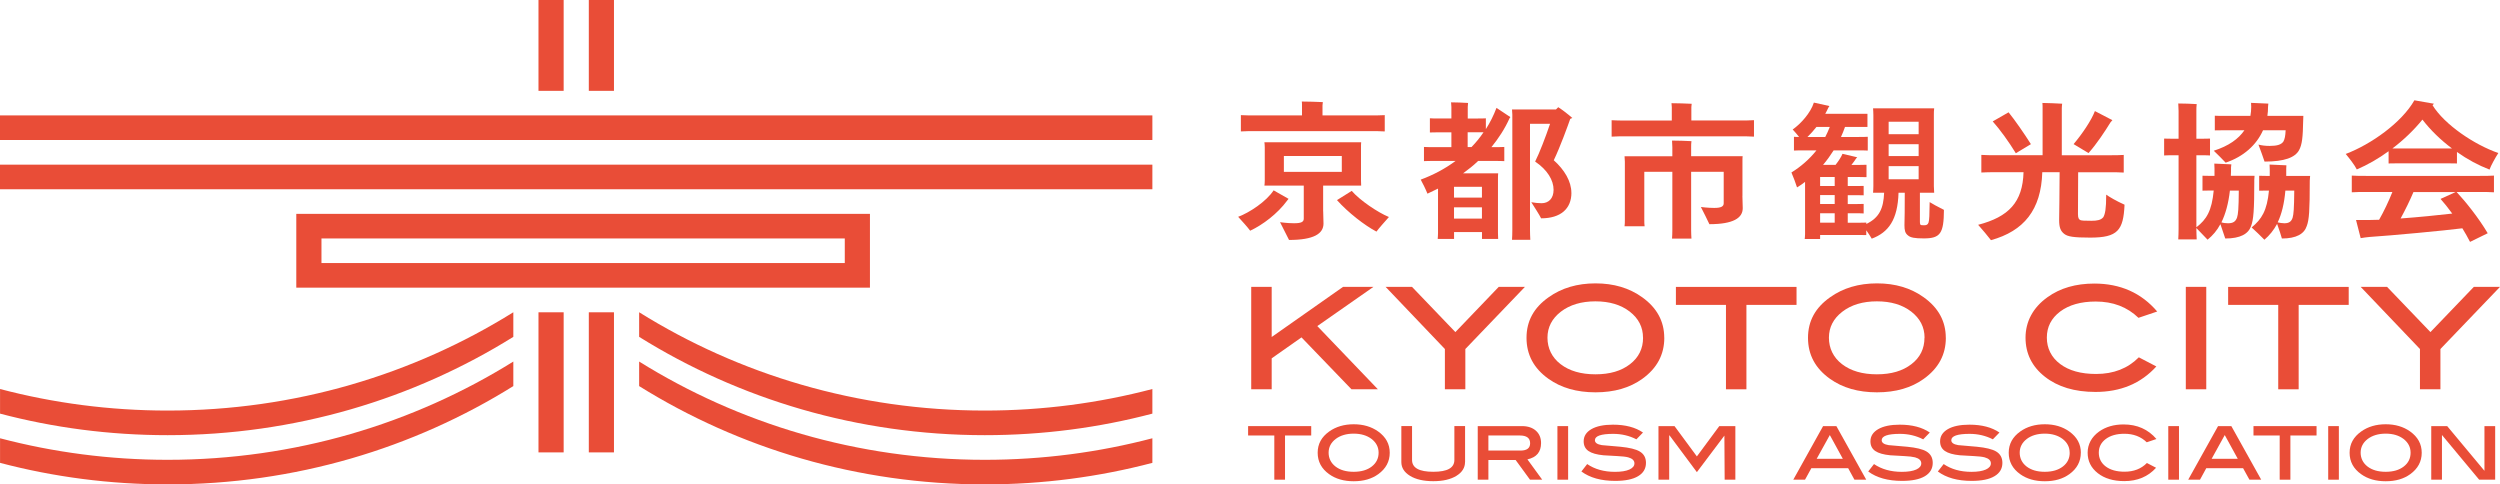 <svg width="160" height="31" viewBox="0 0 160 31" fill="none" xmlns="http://www.w3.org/2000/svg">
<g clip-path="url(#clip0_5008_2249)">
<path d="M39.294 0H37.684V5.814H39.294V0Z" fill="#E94D37"/>
<path d="M18.963 13.687V18.41H55.676V13.687H18.963ZM54.066 16.835H20.574V15.261H54.066V16.835Z" fill="#E94D37"/>
<path d="M36.074 0H34.463V5.814H36.074V0Z" fill="#E94D37"/>
<path d="M36.074 19.987H34.463V28.953H36.074V19.987Z" fill="#E94D37"/>
<path d="M39.294 19.987H37.684V28.953H39.294V19.987Z" fill="#E94D37"/>
<path d="M73.752 7.386H0V8.96H73.752V7.386Z" fill="#E94D37"/>
<path d="M73.752 10.538H0V12.113H73.752V10.538Z" fill="#E94D37"/>
<path d="M40.905 21.559C47.297 25.542 54.887 27.851 63.026 27.851C66.735 27.851 70.332 27.373 73.752 26.472V24.897C70.332 25.796 66.735 26.276 63.026 26.276C54.884 26.276 47.297 23.97 40.905 19.984V21.559Z" fill="#E94D37"/>
<path d="M40.905 24.71C47.297 28.693 54.887 31.002 63.026 31.002C66.735 31.002 70.332 30.522 73.752 29.623V28.049C70.332 28.948 66.735 29.428 63.026 29.428C54.884 29.428 47.297 27.119 40.905 23.139V24.713V24.71Z" fill="#E94D37"/>
<path d="M32.853 21.559C26.46 25.542 18.871 27.851 10.729 27.851C7.017 27.851 3.42 27.373 0.003 26.472V24.897C3.423 25.796 7.02 26.276 10.729 26.276C18.871 26.276 26.46 23.97 32.853 19.984V21.559Z" fill="#E94D37"/>
<path d="M32.853 24.71C26.46 28.693 18.871 31.002 10.729 31.002C7.017 31.002 3.42 30.522 0.003 29.623V28.049C3.423 28.948 7.02 29.428 10.729 29.428C18.871 29.428 26.46 27.119 32.853 23.139V24.713V24.71Z" fill="#E94D37"/>
<path d="M88.182 24.914H86.494L83.296 21.593L81.388 22.933V24.914H80.078V18.359H81.388V21.568L85.956 18.359H87.902L84.308 20.869L88.182 24.912V24.914Z" fill="#E94D37"/>
<path d="M93.144 21.254L95.919 18.359H97.596L93.782 22.337V24.914H92.473V22.337L88.679 18.359H90.368L93.144 21.254Z" fill="#E94D37"/>
<path d="M155.548 21.254L158.326 18.359H160L156.187 22.337V24.914H154.877V22.337L151.083 18.359H152.772L155.548 21.254Z" fill="#E94D37"/>
<path d="M124.534 21.621C124.534 22.695 124.065 23.569 123.125 24.244C122.325 24.821 121.327 25.109 120.127 25.109C118.927 25.109 117.924 24.821 117.118 24.244C116.178 23.574 115.712 22.701 115.712 21.621C115.712 20.541 116.184 19.688 117.129 19.023C117.959 18.433 118.959 18.136 120.127 18.136C121.295 18.136 122.287 18.43 123.114 19.023C124.059 19.696 124.531 20.564 124.531 21.621H124.534ZM123.172 21.615C123.172 20.94 122.886 20.383 122.319 19.942C121.752 19.504 121.021 19.286 120.122 19.286C119.222 19.286 118.482 19.507 117.91 19.948C117.337 20.389 117.051 20.945 117.051 21.615C117.051 22.285 117.331 22.879 117.892 23.308C118.453 23.738 119.193 23.956 120.119 23.956C121.044 23.956 121.772 23.738 122.33 23.308C122.888 22.879 123.166 22.314 123.166 21.615H123.172Z" fill="#E94D37"/>
<path d="M138.061 19.937L136.862 20.341C136.142 19.646 135.231 19.298 134.126 19.298C133.175 19.298 132.418 19.513 131.848 19.94C131.282 20.369 130.998 20.923 130.998 21.605C130.998 22.286 131.282 22.868 131.848 23.295C132.418 23.722 133.181 23.934 134.15 23.934C135.269 23.934 136.179 23.58 136.885 22.868L138.006 23.453C137.018 24.541 135.72 25.084 134.112 25.084C132.776 25.084 131.695 24.759 130.871 24.109C130.044 23.459 129.634 22.625 129.634 21.61C129.634 20.595 130.102 19.688 131.039 19.021C131.851 18.436 132.851 18.148 134.037 18.148C135.702 18.148 137.041 18.744 138.061 19.937Z" fill="#E94D37"/>
<path d="M141.201 24.914H139.892V18.359H141.201V24.914Z" fill="#E94D37"/>
<path d="M150.317 19.513H147.114V24.915H145.807V19.513H142.601V18.362H150.317V19.513Z" fill="#E94D37"/>
<path d="M83.918 27.871H82.241V30.7H81.556V27.871H79.879V27.271H83.918V27.871Z" fill="#E94D37"/>
<path d="M88.943 28.977C88.943 29.536 88.697 29.994 88.208 30.347C87.789 30.65 87.269 30.8 86.638 30.8C86.008 30.8 85.487 30.65 85.065 30.347C84.577 30 84.331 29.542 84.331 28.977C84.331 28.411 84.577 27.965 85.071 27.614C85.505 27.306 86.028 27.153 86.638 27.153C87.248 27.153 87.769 27.306 88.202 27.614C88.697 27.967 88.943 28.42 88.943 28.977ZM88.231 28.974C88.231 28.62 88.081 28.329 87.786 28.097C87.488 27.869 87.104 27.753 86.635 27.753C86.167 27.753 85.78 27.869 85.479 28.097C85.181 28.329 85.031 28.62 85.031 28.971C85.031 29.321 85.178 29.63 85.47 29.856C85.762 30.082 86.153 30.195 86.635 30.195C87.118 30.195 87.503 30.082 87.795 29.856C88.084 29.63 88.231 29.335 88.231 28.971V28.974Z" fill="#E94D37"/>
<path d="M93.762 29.572C93.762 29.931 93.577 30.228 93.21 30.454C92.843 30.68 92.348 30.796 91.73 30.796C91.111 30.796 90.608 30.68 90.241 30.454C89.871 30.228 89.686 29.931 89.686 29.572V27.269H90.371V29.437C90.371 29.943 90.822 30.194 91.73 30.194C92.638 30.194 93.08 29.943 93.08 29.437V27.269H93.765V29.572H93.762Z" fill="#E94D37"/>
<path d="M98.703 30.7H97.92L97 29.439H95.257V30.7H94.575V27.271H97.408C97.781 27.271 98.079 27.37 98.299 27.566C98.518 27.763 98.628 28.026 98.628 28.357C98.628 28.925 98.339 29.273 97.755 29.4L98.701 30.7H98.703ZM97.307 28.837C97.72 28.837 97.928 28.682 97.928 28.368C97.928 28.038 97.709 27.871 97.266 27.871H95.257V28.835H97.304L97.307 28.837Z" fill="#E94D37"/>
<path d="M100.36 30.7H99.675V27.271H100.36V30.7Z" fill="#E94D37"/>
<path d="M104.731 28.117C104.275 27.883 103.78 27.767 103.242 27.767C102.462 27.767 102.074 27.905 102.074 28.174C102.074 28.335 102.222 28.439 102.514 28.488C102.913 28.518 103.312 28.555 103.711 28.592C104.286 28.649 104.694 28.747 104.937 28.892C105.209 29.05 105.342 29.296 105.342 29.624C105.342 29.991 105.174 30.277 104.836 30.477C104.5 30.678 104.012 30.777 103.373 30.777C102.471 30.777 101.751 30.576 101.21 30.175L101.58 29.7C102.063 30.031 102.656 30.198 103.361 30.198C103.757 30.198 104.064 30.147 104.28 30.051C104.497 29.952 104.604 29.819 104.604 29.655C104.604 29.474 104.471 29.344 104.205 29.27C104.058 29.231 103.827 29.203 103.514 29.189C103.029 29.166 102.728 29.149 102.618 29.138C102.184 29.095 101.866 29.005 101.661 28.863C101.456 28.722 101.355 28.516 101.355 28.244C101.355 27.916 101.519 27.659 101.846 27.467C102.176 27.275 102.635 27.179 103.228 27.179C104.02 27.179 104.662 27.346 105.151 27.682L104.729 28.117H104.731Z" fill="#E94D37"/>
<path d="M111.063 30.7H110.378L110.361 27.879L108.6 30.217L106.845 27.859L106.828 27.879V30.7H106.142V27.271H107.169L108.6 29.211L110.034 27.271H111.063V30.7Z" fill="#E94D37"/>
<path d="M119.439 30.7H118.684L118.283 29.965H115.926L115.521 30.7H114.77L116.678 27.271H117.528L119.439 30.7ZM117.941 29.363L117.109 27.843L116.267 29.363H117.941Z" fill="#E94D37"/>
<path d="M123.082 28.117C122.628 27.883 122.131 27.767 121.596 27.767C120.815 27.767 120.428 27.905 120.428 28.174C120.428 28.335 120.575 28.439 120.867 28.488C121.266 28.518 121.665 28.555 122.064 28.592C122.64 28.649 123.047 28.747 123.29 28.892C123.559 29.05 123.695 29.296 123.695 29.624C123.695 29.991 123.527 30.277 123.192 30.477C122.854 30.678 122.368 30.777 121.729 30.777C120.827 30.777 120.107 30.576 119.566 30.175L119.936 29.7C120.422 30.031 121.015 30.198 121.717 30.198C122.114 30.198 122.42 30.147 122.637 30.051C122.854 29.952 122.961 29.819 122.961 29.655C122.961 29.474 122.831 29.344 122.562 29.27C122.411 29.231 122.183 29.203 121.871 29.189C121.382 29.166 121.087 29.149 120.974 29.138C120.541 29.095 120.223 29.005 120.015 28.863C119.809 28.722 119.708 28.516 119.708 28.244C119.708 27.916 119.873 27.659 120.202 27.467C120.532 27.275 120.992 27.179 121.584 27.179C122.374 27.179 123.016 27.346 123.507 27.682L123.085 28.117H123.082Z" fill="#E94D37"/>
<path d="M127.543 28.117C127.086 27.883 126.592 27.767 126.054 27.767C125.274 27.767 124.883 27.905 124.883 28.174C124.883 28.335 125.031 28.439 125.323 28.488C125.722 28.518 126.124 28.555 126.523 28.592C127.095 28.649 127.503 28.747 127.749 28.892C128.017 29.05 128.153 29.296 128.153 29.624C128.153 29.991 127.986 30.277 127.647 30.477C127.312 30.678 126.823 30.777 126.184 30.777C125.282 30.777 124.562 30.576 124.022 30.175L124.395 29.7C124.878 30.031 125.47 30.198 126.173 30.198C126.569 30.198 126.875 30.147 127.092 30.051C127.309 29.952 127.416 29.819 127.416 29.655C127.416 29.474 127.283 29.344 127.017 29.27C126.87 29.231 126.638 29.203 126.329 29.189C125.84 29.166 125.543 29.149 125.433 29.138C124.999 29.095 124.681 29.005 124.473 28.863C124.267 28.722 124.166 28.516 124.166 28.244C124.166 27.916 124.331 27.659 124.658 27.467C124.987 27.275 125.447 27.179 126.043 27.179C126.832 27.179 127.474 27.346 127.965 27.682L127.543 28.117Z" fill="#E94D37"/>
<path d="M133.172 28.977C133.172 29.536 132.927 29.994 132.438 30.347C132.019 30.65 131.498 30.8 130.868 30.8C130.238 30.8 129.717 30.65 129.292 30.347C128.804 30 128.558 29.542 128.558 28.977C128.558 28.411 128.807 27.965 129.298 27.614C129.732 27.306 130.252 27.153 130.868 27.153C131.484 27.153 131.999 27.306 132.432 27.614C132.927 27.967 133.175 28.42 133.175 28.977H133.172ZM132.458 28.974C132.458 28.62 132.311 28.329 132.013 28.097C131.715 27.869 131.334 27.753 130.865 27.753C130.397 27.753 130.007 27.869 129.709 28.097C129.411 28.329 129.261 28.62 129.261 28.971C129.261 29.321 129.408 29.63 129.7 29.856C129.995 30.082 130.382 30.195 130.865 30.195C131.348 30.195 131.73 30.082 132.025 29.856C132.317 29.63 132.461 29.335 132.461 28.971L132.458 28.974Z" fill="#E94D37"/>
<path d="M138.018 28.094L137.391 28.306C137.015 27.941 136.538 27.761 135.959 27.761C135.462 27.761 135.066 27.874 134.768 28.097C134.47 28.323 134.323 28.611 134.323 28.97C134.323 29.329 134.47 29.632 134.768 29.855C135.066 30.078 135.465 30.189 135.971 30.189C136.558 30.189 137.035 30.005 137.402 29.632L137.989 29.937C137.472 30.508 136.792 30.791 135.954 30.791C135.254 30.791 134.687 30.621 134.257 30.282C133.823 29.94 133.609 29.505 133.609 28.973C133.609 28.442 133.855 27.967 134.343 27.619C134.768 27.317 135.292 27.164 135.91 27.164C136.781 27.164 137.483 27.478 138.015 28.1L138.018 28.094Z" fill="#E94D37"/>
<path d="M139.455 30.7H138.77V27.271H139.455V30.7Z" fill="#E94D37"/>
<path d="M144.717 30.7H143.963L143.558 29.965H141.201L140.8 30.7H140.045L141.956 27.271H142.806L144.717 30.7ZM143.217 29.363L142.384 27.843L141.545 29.363H143.217Z" fill="#E94D37"/>
<path d="M148.262 27.871H146.585V30.7H145.9V27.871H144.223V27.271H148.259V27.871H148.262Z" fill="#E94D37"/>
<path d="M149.687 30.7H149.005V27.271H149.687V30.7Z" fill="#E94D37"/>
<path d="M154.99 28.977C154.99 29.536 154.744 29.994 154.255 30.347C153.839 30.65 153.316 30.8 152.685 30.8C152.055 30.8 151.535 30.65 151.112 30.347C150.621 30 150.375 29.542 150.375 28.977C150.375 28.411 150.624 27.965 151.118 27.614C151.552 27.306 152.072 27.153 152.685 27.153C153.298 27.153 153.816 27.306 154.249 27.614C154.744 27.967 154.99 28.42 154.99 28.977ZM154.278 28.974C154.278 28.62 154.128 28.329 153.833 28.097C153.535 27.869 153.154 27.753 152.685 27.753C152.217 27.753 151.83 27.869 151.529 28.097C151.231 28.329 151.081 28.62 151.081 28.971C151.081 29.321 151.228 29.63 151.52 29.856C151.812 30.082 152.202 30.195 152.685 30.195C153.168 30.195 153.55 30.082 153.842 29.856C154.134 29.63 154.278 29.335 154.278 28.971V28.974Z" fill="#E94D37"/>
<path d="M159.688 30.7H158.667L156.285 27.84V30.7H155.6V27.271H156.62L159.005 30.132V27.271H159.691V30.7H159.688Z" fill="#E94D37"/>
<path d="M82.374 12.844C81.758 13.678 80.824 14.384 80.011 14.766C79.867 14.565 79.488 14.144 79.242 13.876C79.971 13.607 81.049 12.889 81.512 12.182L82.466 12.725C82.434 12.765 82.414 12.804 82.374 12.841V12.844ZM80.402 8.392C79.991 8.392 79.682 8.392 79.416 8.412V7.369C79.685 7.386 79.991 7.386 80.402 7.386H83.328V6.735C83.328 6.679 83.328 6.572 83.316 6.498C83.602 6.498 84.383 6.518 84.661 6.535C84.649 6.603 84.64 6.687 84.64 6.744V7.386H87.638C88.049 7.386 88.356 7.386 88.624 7.369V8.412C88.358 8.392 88.049 8.392 87.638 8.392H80.402ZM84.684 13.522C84.684 13.675 84.704 14.184 84.704 14.305C84.704 14.955 84.088 15.357 82.498 15.357L81.923 14.22C81.923 14.22 82.385 14.288 82.816 14.288C83.279 14.288 83.441 14.204 83.441 13.994V11.88H80.922C80.934 11.795 80.945 11.691 80.945 11.555V9.432C80.945 9.308 80.934 9.203 80.922 9.107H87.115C87.104 9.212 87.104 9.308 87.104 9.432V11.555L87.115 11.88H84.681V13.525L84.684 13.522ZM82.168 10.998H85.875V9.986H82.168V10.998ZM88.893 13.887C88.636 14.175 88.237 14.622 88.093 14.823C87.332 14.421 86.285 13.61 85.566 12.807C85.884 12.615 86.19 12.414 86.511 12.216C87.014 12.807 88.165 13.59 88.893 13.89V13.887Z" fill="#E94D37"/>
<path d="M95.769 6.9L96.662 7.494C96.642 7.522 96.622 7.559 96.61 7.57C96.304 8.251 95.902 8.862 95.451 9.416H95.647C95.893 9.416 96.078 9.416 96.275 9.405V10.312C96.081 10.301 95.896 10.301 95.647 10.301H94.601C94.303 10.589 93.976 10.846 93.635 11.095H95.882C95.87 11.22 95.87 11.341 95.87 11.468V14.911L95.882 15.293H94.847V14.852H93.06V15.293H92.013C92.022 15.185 92.033 15.044 92.033 14.911V12.07C91.805 12.183 91.579 12.291 91.357 12.395C91.244 12.11 91.047 11.714 90.926 11.496C91.695 11.211 92.456 10.821 93.155 10.301H91.75C91.513 10.301 91.319 10.301 91.134 10.312V9.405C91.319 9.416 91.513 9.416 91.75 9.416H92.889V8.469H92.016C91.831 8.469 91.675 8.469 91.513 8.478V7.57C91.666 7.582 91.831 7.582 92.016 7.582H92.889V6.847C92.889 6.782 92.878 6.626 92.869 6.55C93.106 6.55 93.731 6.57 93.956 6.589C93.947 6.657 93.936 6.782 93.936 6.849V7.584H94.592C94.777 7.584 94.93 7.584 95.095 7.573V8.263C95.361 7.853 95.59 7.392 95.775 6.906L95.769 6.9ZM94.844 11.954H93.057V12.647H94.844V11.954ZM94.844 13.992V13.269H93.057V13.992H94.844ZM94.176 9.413C94.453 9.125 94.719 8.808 94.945 8.466H93.93V9.413H94.176ZM100.571 12.339C100.571 13.351 99.892 13.973 98.631 13.973C98.53 13.763 98.209 13.266 98.004 12.941C98.189 12.98 98.478 13.006 98.66 13.006C99.102 13.006 99.429 12.712 99.429 12.147C99.429 11.536 99.039 10.875 98.249 10.34C98.518 9.815 98.938 8.715 99.204 7.924H97.92V14.727C97.92 14.939 97.931 15.165 97.94 15.349H96.769C96.781 15.165 96.789 14.937 96.789 14.727V7.33C96.789 7.254 96.778 7.101 96.769 7.005H99.582C99.634 6.957 99.686 6.909 99.727 6.861C99.932 6.985 100.311 7.273 100.629 7.55L100.496 7.607C100.343 8.045 99.851 9.405 99.441 10.256C100.129 10.869 100.568 11.612 100.568 12.339H100.571Z" fill="#E94D37"/>
<path d="M112.255 7.694V8.745C111.986 8.725 111.679 8.725 111.277 8.725H104.122C103.723 8.725 103.404 8.725 103.144 8.745V7.694C103.402 7.714 103.72 7.714 104.122 7.714H106.995V6.854C106.995 6.798 106.987 6.682 106.975 6.605C107.253 6.605 108.002 6.625 108.268 6.642C108.256 6.71 108.247 6.806 108.247 6.851V7.711H111.277C111.676 7.711 111.986 7.711 112.255 7.691V7.694ZM111.514 12.541C111.514 12.691 111.535 13.192 111.535 13.324C111.535 13.946 110.939 14.348 109.401 14.348C109.297 14.11 109.019 13.573 108.857 13.248C108.869 13.248 109.297 13.307 109.71 13.307C110.153 13.307 110.317 13.211 110.317 13.011V10.995H108.233V14.741C108.233 14.924 108.244 15.125 108.253 15.269H107.01C107.021 15.125 107.03 14.927 107.03 14.741V10.995H105.235V14.054C105.235 14.206 105.235 14.359 105.255 14.483H103.971C103.991 14.359 103.991 14.195 103.991 14.054V10.345C103.991 10.269 103.98 10.105 103.971 10H107.03V9.418C107.03 9.294 107.019 9.101 107.01 8.997C107.267 8.997 107.996 9.014 108.253 9.034C108.233 9.158 108.233 9.311 108.233 9.415V9.997H111.529C111.517 10.094 111.517 10.178 111.517 10.294V12.541H111.514Z" fill="#E94D37"/>
<path d="M115.524 15.015V11.64C115.359 11.773 115.186 11.889 115.01 11.994C114.94 11.756 114.764 11.304 114.651 11.038C115.258 10.665 115.802 10.187 116.253 9.625H115.4C115.174 9.625 114.989 9.625 114.813 9.636V8.754C114.917 8.766 115.018 8.766 115.143 8.766C115.01 8.593 114.845 8.412 114.732 8.288C115.247 7.923 115.874 7.236 116.088 6.566L117.083 6.787C117.054 6.824 117.031 6.863 117.01 6.9C116.95 7.033 116.886 7.157 116.817 7.282H119.517V8.124H118.08C118.008 8.344 117.915 8.554 117.823 8.766H118.953C119.17 8.766 119.364 8.766 119.537 8.754V9.636C119.364 9.625 119.167 9.625 118.953 9.625H117.352C117.146 9.95 116.921 10.264 116.675 10.552H117.476C117.672 10.303 117.866 9.998 117.918 9.845L118.864 10.066L118.791 10.142C118.719 10.258 118.606 10.411 118.491 10.555H118.985C119.159 10.555 119.303 10.555 119.456 10.546V11.338C119.303 11.329 119.159 11.329 118.985 11.329H118.256V11.906H118.832C118.985 11.906 119.118 11.906 119.274 11.898V12.5C119.121 12.491 118.985 12.491 118.832 12.491H118.256V13.059H118.832C118.985 13.059 119.118 13.059 119.274 13.051V13.661C119.121 13.65 118.985 13.65 118.832 13.65H118.256V14.255H118.973C119.138 14.255 119.292 14.255 119.445 14.246V14.334C120.277 13.933 120.543 13.339 120.584 12.336H119.876C119.887 12.211 119.896 12.047 119.896 11.906V7.375C119.896 7.211 119.884 7.058 119.876 6.934H123.787C123.767 7.075 123.767 7.211 123.767 7.375V11.906L123.787 12.336H122.874V14.19C122.874 14.323 122.897 14.382 122.934 14.399C122.966 14.416 123.018 14.416 123.16 14.416C123.293 14.416 123.377 14.379 123.426 14.244C123.478 14.071 123.487 13.777 123.498 12.935C123.654 13.031 124.001 13.229 124.412 13.432C124.403 14.933 124.186 15.258 123.128 15.258C122.544 15.258 122.275 15.21 122.11 15.066C121.925 14.925 121.885 14.733 121.885 14.416C121.897 14.283 121.905 13.116 121.905 12.333H121.506C121.454 14.071 120.861 14.874 119.792 15.275C119.719 15.143 119.575 14.931 119.442 14.738V15.046C119.289 15.038 119.133 15.038 118.971 15.038H116.487V15.295H115.501C115.513 15.216 115.521 15.111 115.521 15.018L115.524 15.015ZM116.817 8.766C116.921 8.565 117.022 8.344 117.106 8.124H116.253C116.068 8.361 115.874 8.573 115.678 8.766H116.817ZM117.421 11.326H116.487V11.903H117.421V11.326ZM116.487 13.054H117.421V12.485H116.487V13.054ZM116.487 14.252H117.421V13.647H116.487V14.252ZM120.873 7.79V8.587H122.793V7.79H120.873ZM122.793 9.987V9.229H120.873V9.987H122.793ZM120.873 10.634V11.471H122.793V10.634H120.873Z" fill="#E94D37"/>
<path d="M135.971 13.093C135.899 14.747 135.532 15.207 133.774 15.207C132.695 15.207 132.337 15.139 132.123 14.978C131.877 14.795 131.785 14.557 131.785 14.088C131.796 13.89 131.805 12.197 131.816 11.021H130.706C130.634 13.438 129.526 14.786 127.422 15.371C127.237 15.123 126.846 14.665 126.601 14.388C128.549 13.882 129.454 12.943 129.506 11.021H127.8C127.39 11.021 127.06 11.021 126.806 11.041V9.913C127.063 9.933 127.39 9.933 127.8 9.933H130.726V6.922C130.726 6.846 130.726 6.685 130.715 6.589C130.981 6.589 131.721 6.62 131.978 6.637C131.967 6.725 131.955 6.84 131.955 6.925V9.936H134.922C135.332 9.936 135.662 9.936 135.919 9.916V11.044C135.662 11.024 135.335 11.024 134.922 11.024H133.002C133.002 11.906 132.99 13.511 132.99 13.701C132.99 13.95 133.042 14.046 133.155 14.091C133.247 14.119 133.38 14.13 133.852 14.13C134.231 14.13 134.459 14.082 134.612 13.901C134.725 13.701 134.797 13.384 134.797 12.457C134.982 12.59 135.425 12.858 135.968 13.099L135.971 13.093ZM129.012 9.806C128.581 9.099 128.006 8.296 127.534 7.77L128.549 7.188C128.94 7.666 129.576 8.584 129.978 9.226L129.012 9.808V9.806ZM133.664 9.797C133.386 9.636 133.008 9.404 132.71 9.223C133.253 8.582 133.849 7.705 134.074 7.109L135.193 7.691L135.069 7.835C134.739 8.372 134.196 9.204 133.664 9.797Z" fill="#E94D37"/>
<path d="M144.275 11.555C144.275 13.469 144.223 14.059 144.069 14.469C143.893 14.97 143.384 15.264 142.416 15.264L142.106 14.345C141.892 14.746 141.615 15.072 141.285 15.34C141.06 15.108 140.802 14.834 140.568 14.594V14.659C140.568 14.888 140.58 15.117 140.588 15.32H139.409C139.42 15.12 139.429 14.891 139.429 14.659V9.938H138.967C138.802 9.938 138.66 9.938 138.504 9.95V8.87C138.648 8.878 138.802 8.878 138.967 8.878H139.429V7.1C139.429 6.948 139.418 6.736 139.409 6.623C139.655 6.623 140.343 6.64 140.588 6.662C140.568 6.803 140.568 6.967 140.568 7.1V8.878H140.99C141.155 8.878 141.297 8.878 141.441 8.87V9.95C141.297 9.938 141.155 9.938 140.99 9.938H140.568V14.546C141.225 14.04 141.554 13.494 141.678 12.194H141.401C141.248 12.194 141.103 12.194 140.959 12.202V11.247C141.103 11.255 141.245 11.255 141.401 11.255H141.728V10.786C141.728 10.69 141.716 10.537 141.716 10.47C142.086 10.481 142.436 10.501 142.806 10.518C142.797 10.566 142.786 10.653 142.786 10.71C142.786 10.899 142.786 11.083 142.774 11.253H144.292C144.281 11.349 144.272 11.482 144.272 11.55L144.275 11.555ZM143.647 8.336H142.364C142.129 8.336 141.933 8.336 141.748 8.344V7.406C141.933 7.417 142.129 7.417 142.364 7.417H144.026C144.058 7.236 144.078 7.032 144.078 6.843C144.078 6.755 144.067 6.631 144.067 6.583L145.174 6.631C145.174 6.679 145.154 6.775 145.154 6.835C145.154 7.032 145.142 7.227 145.113 7.417H147.415C147.415 7.51 147.403 7.654 147.403 7.722C147.383 8.765 147.339 9.251 147.137 9.616C146.88 10.077 146.215 10.342 144.931 10.342C144.867 10.142 144.674 9.608 144.541 9.254C144.755 9.311 145 9.339 145.258 9.339C145.741 9.339 146.007 9.254 146.14 9.054C146.221 8.901 146.264 8.709 146.281 8.338H144.833C144.414 9.282 143.581 10.029 142.442 10.41C142.196 10.142 141.95 9.913 141.681 9.647C142.635 9.342 143.263 8.892 143.642 8.338L143.647 8.336ZM143.17 13.927C143.243 13.698 143.274 13.37 143.283 12.197H142.714C142.621 13.019 142.436 13.689 142.17 14.232C142.294 14.271 142.462 14.289 142.595 14.289C142.925 14.289 143.078 14.175 143.17 13.927ZM147.825 11.555C147.825 13.469 147.785 14.071 147.631 14.469C147.467 14.97 146.964 15.264 146.041 15.264C146.001 15.1 145.856 14.662 145.735 14.328C145.518 14.729 145.252 15.063 144.922 15.343C144.668 15.086 144.37 14.797 144.104 14.557C144.749 14.023 145.09 13.486 145.214 12.197H145.018C144.862 12.197 144.729 12.197 144.587 12.205V11.25C144.723 11.258 144.865 11.258 145.018 11.258H145.264V10.846C145.264 10.749 145.252 10.608 145.252 10.532L146.33 10.58C146.33 10.639 146.319 10.716 146.319 10.781V11.258H147.848C147.837 11.354 147.825 11.487 147.825 11.555ZM146.729 13.927C146.79 13.706 146.822 13.381 146.833 12.197H146.264C146.192 13.028 146.027 13.698 145.772 14.232C145.894 14.26 146.064 14.289 146.197 14.289C146.495 14.289 146.648 14.184 146.729 13.927Z" fill="#E94D37"/>
<path d="M150.835 10.845C150.702 10.571 150.352 10.122 150.126 9.853C151.748 9.24 153.709 7.846 154.521 6.419C154.932 6.487 155.354 6.563 155.773 6.639C155.753 6.668 155.701 6.707 155.683 6.736C156.452 7.979 158.352 9.26 159.893 9.794C159.696 10.099 159.419 10.597 159.329 10.854C158.612 10.577 157.901 10.195 157.245 9.726V10.461C157.068 10.453 156.883 10.453 156.669 10.453H153.437C153.22 10.453 153.047 10.453 152.87 10.461V9.678C152.214 10.156 151.526 10.549 150.838 10.843L150.835 10.845ZM158.638 11.258C159.04 11.258 159.355 11.258 159.613 11.238V12.307C159.355 12.287 159.037 12.287 158.638 12.287H157.222C157.785 12.889 158.618 13.921 159.214 14.927C158.855 15.108 158.482 15.292 158.083 15.481C157.939 15.196 157.765 14.899 157.592 14.611C156.389 14.763 153.087 15.071 151.659 15.165C151.514 15.176 151.237 15.213 151.083 15.241L150.786 14.082H151.543C151.76 14.082 151.994 14.073 152.263 14.065C152.549 13.568 152.879 12.881 153.113 12.287H151.5C151.089 12.287 150.76 12.287 150.514 12.307V11.238C150.76 11.258 151.089 11.258 151.5 11.258H158.635H158.638ZM153.113 9.5H156.924C156.204 8.957 155.547 8.324 155.036 7.654C154.492 8.324 153.836 8.954 153.116 9.5H153.113ZM156.192 12.731L157.158 12.293H154.46C154.255 12.782 153.946 13.421 153.639 13.983C154.79 13.898 156.03 13.774 156.944 13.669C156.678 13.305 156.421 12.98 156.195 12.731H156.192Z" fill="#E94D37"/>
<path d="M106.515 21.621C106.515 22.695 106.047 23.569 105.11 24.244C104.309 24.821 103.309 25.109 102.112 25.109C100.915 25.109 99.909 24.821 99.102 24.244C98.162 23.574 97.697 22.701 97.697 21.621C97.697 20.541 98.168 19.688 99.114 19.023C99.941 18.433 100.941 18.136 102.112 18.136C103.283 18.136 104.269 18.43 105.099 19.023C106.041 19.696 106.512 20.564 106.512 21.621H106.515ZM105.153 21.615C105.153 20.94 104.87 20.383 104.303 19.942C103.734 19.504 103.002 19.286 102.106 19.286C101.21 19.286 100.467 19.507 99.894 19.948C99.325 20.389 99.038 20.945 99.038 21.615C99.038 22.285 99.319 22.879 99.88 23.308C100.441 23.738 101.184 23.956 102.109 23.956C103.034 23.956 103.766 23.738 104.321 23.308C104.876 22.879 105.156 22.314 105.156 21.615H105.153Z" fill="#E94D37"/>
<path d="M114.975 19.513H111.771V24.915H110.462V19.513H107.258V18.362H114.978V19.513H114.975Z" fill="#E94D37"/>
</g>
<defs>
<clipPath id="clip0_5008_2249">
<rect width="160" height="31" fill="white"/>
</clipPath>
</defs>
</svg>